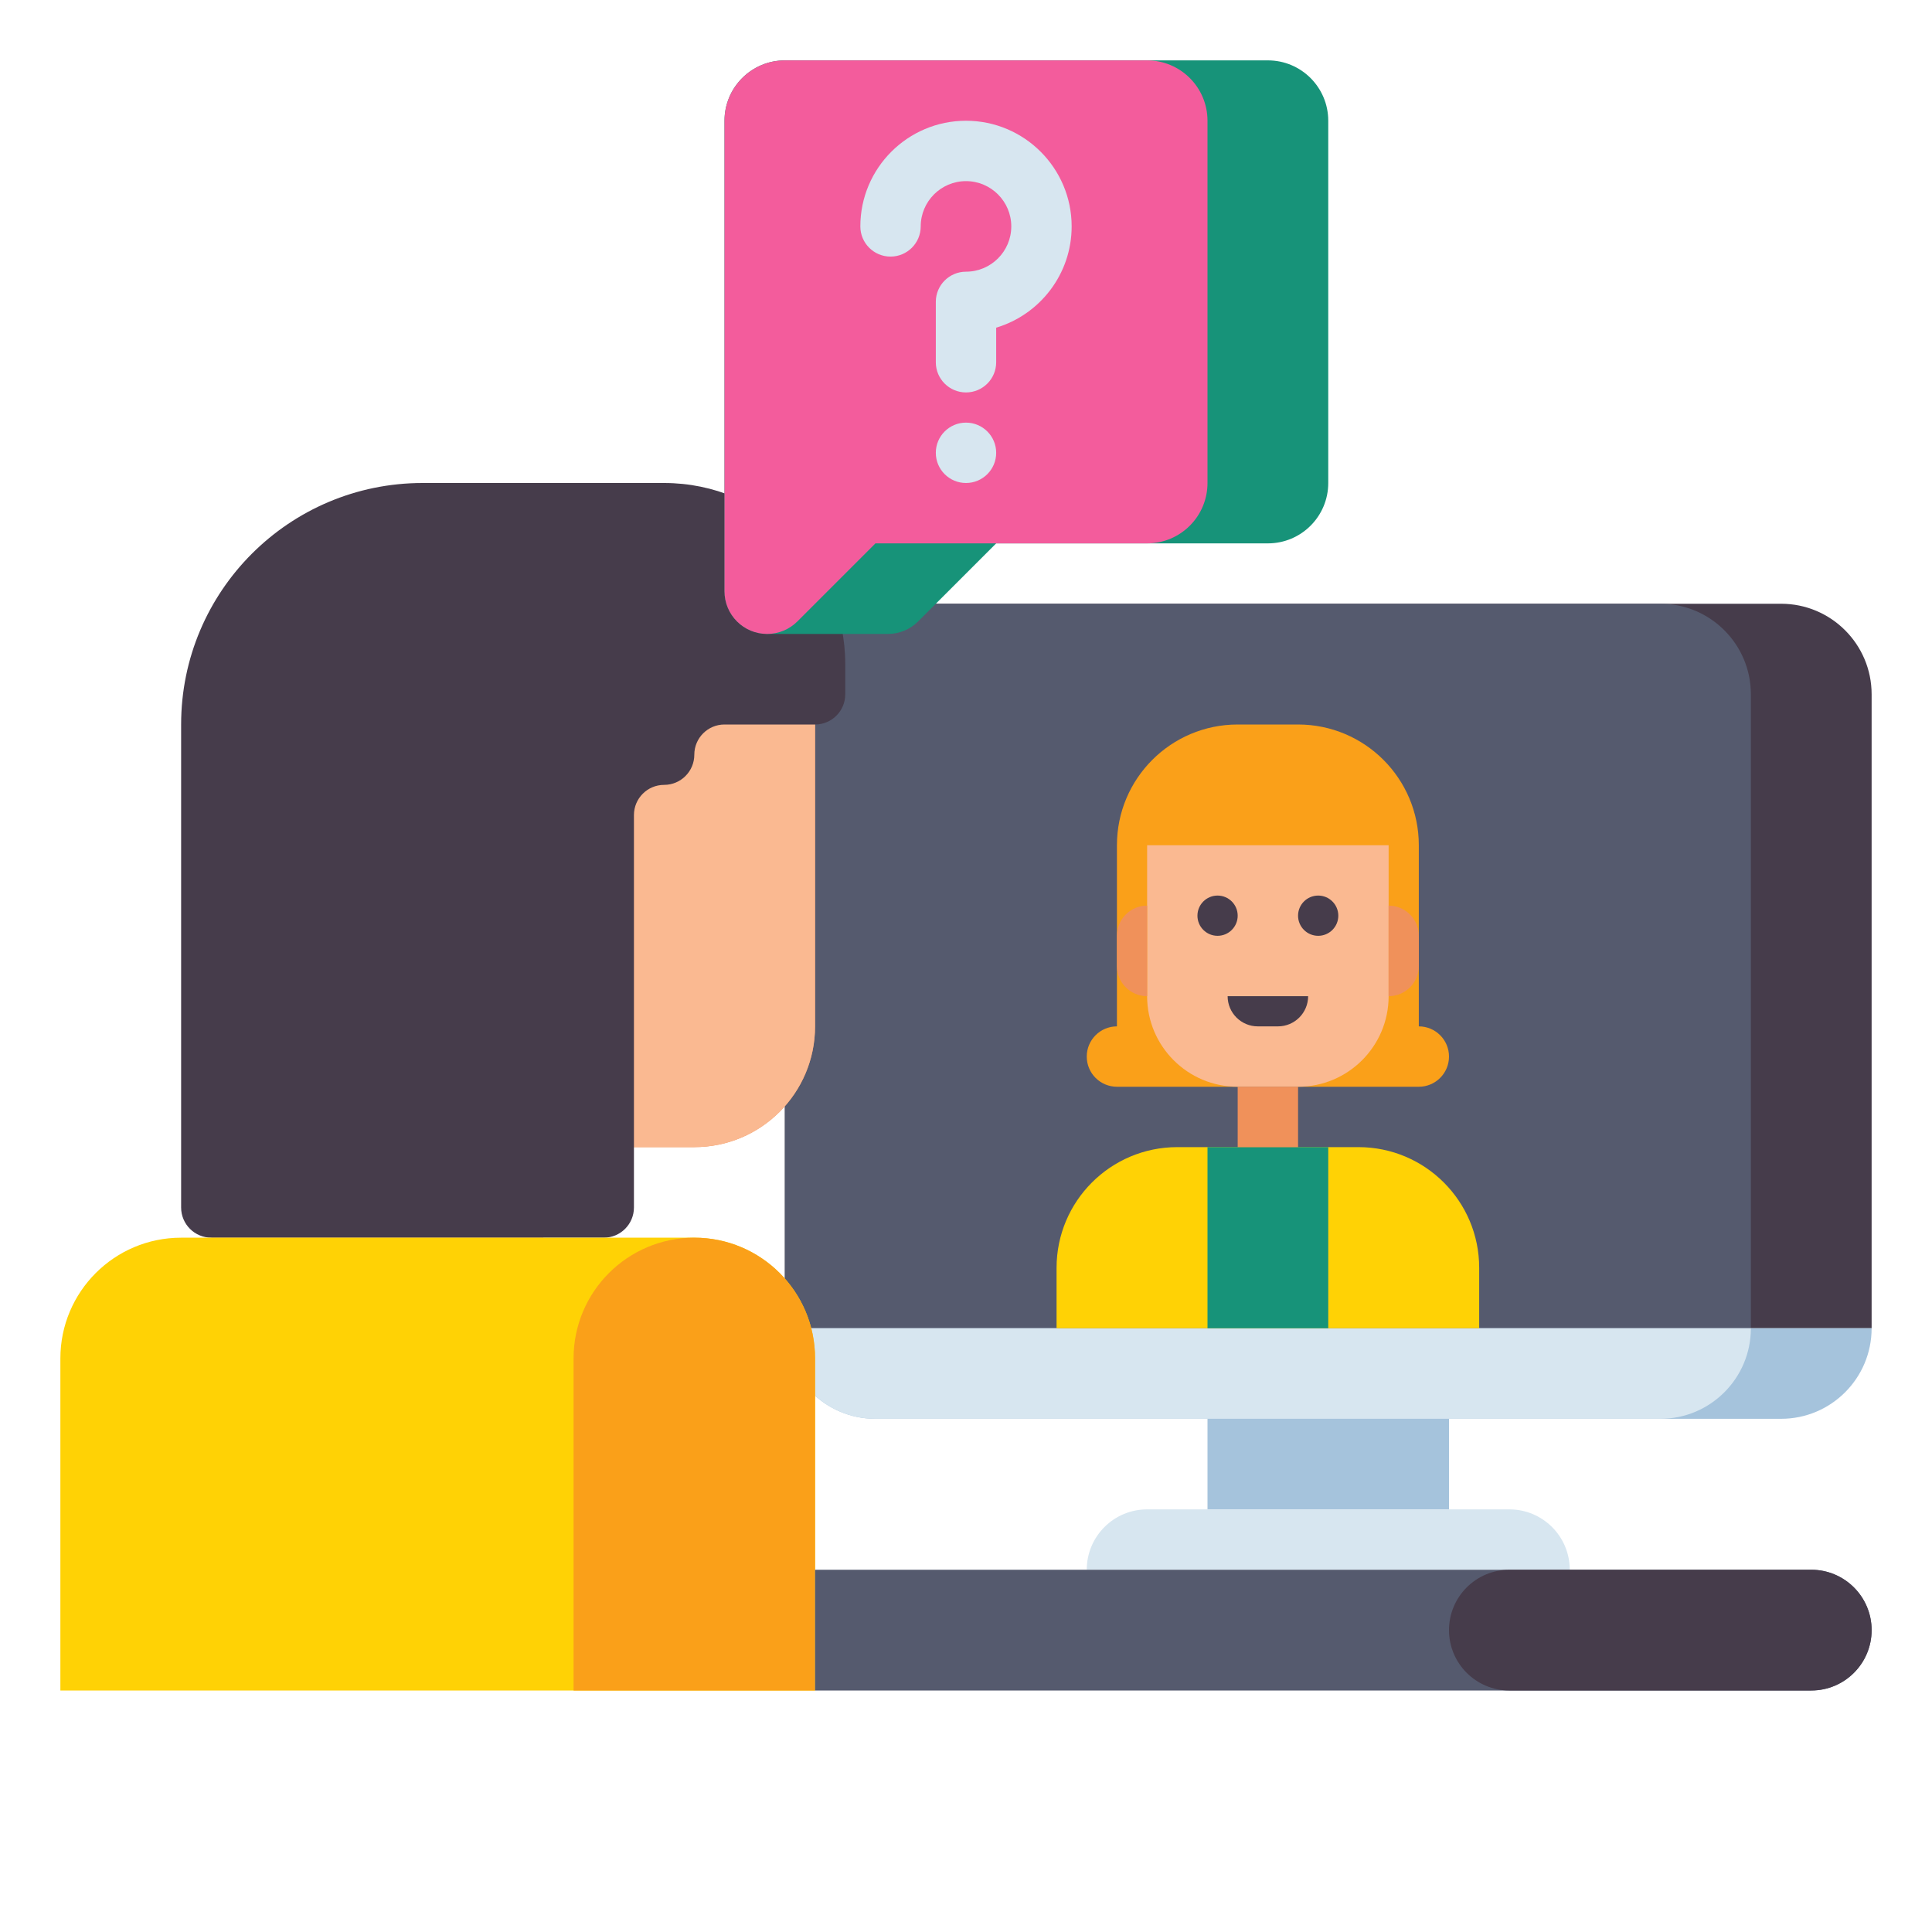 <svg width="512" height="512" viewBox="0 0 512 512" fill="none" xmlns="http://www.w3.org/2000/svg">
<path d="M496 352H208V184C208 170.745 218.745 160 232 160H472C485.255 160 496 170.745 496 184V352Z" fill="#463C4B"/>
<path d="M464 352H208V184C208 170.745 218.745 160 232 160H440C453.255 160 464 170.745 464 184V352Z" fill="#555A6E"/>
<path d="M472 376H232C218.745 376 208 365.255 208 352H496C496 365.255 485.255 376 472 376Z" fill="#A5C3DC"/>
<path d="M440 376H232C218.745 376 208 365.255 208 352H464C464 365.255 453.255 376 440 376Z" fill="#D7E6F0"/>
<path d="M384 376H320V400H384V376Z" fill="#A5C3DC"/>
<path d="M416 416H288C288 407.163 295.163 400 304 400H400C408.837 400 416 407.163 416 416Z" fill="#D7E6F0"/>
<path d="M376 272V224C376 206.327 361.673 192 344 192H328C310.327 192 296 206.327 296 224V272C291.582 272 288 275.582 288 280C288 284.418 291.582 288 296 288H376C380.418 288 384 284.418 384 280C384 275.582 380.418 272 376 272Z" fill="#FAA019"/>
<path d="M344 288H328C314.745 288 304 277.255 304 264V224H368V264C368 277.255 357.255 288 344 288Z" fill="#FAB991"/>
<path d="M304 264V240C299.582 240 296 243.582 296 248V256C296 260.418 299.582 264 304 264Z" fill="#F0915A"/>
<path d="M368 264C372.418 264 376 260.418 376 256V248C376 243.582 372.418 240 368 240V264Z" fill="#F0915A"/>
<path d="M322.667 248C325.612 248 328 245.612 328 242.667C328 239.722 325.612 237.334 322.667 237.334C319.722 237.334 317.334 239.722 317.334 242.667C317.334 245.612 319.722 248 322.667 248Z" fill="#463C4B"/>
<path d="M349.333 248C352.278 248 354.666 245.612 354.666 242.667C354.666 239.722 352.278 237.334 349.333 237.334C346.388 237.334 344 239.722 344 242.667C344 245.612 346.388 248 349.333 248Z" fill="#463C4B"/>
<path d="M338.667 272H333.334C328.916 272 325.334 268.418 325.334 264H346.667C346.667 268.418 343.085 272 338.667 272Z" fill="#463C4B"/>
<path d="M360 304H312C294.327 304 280 318.327 280 336V352H392V336C392 318.327 377.673 304 360 304Z" fill="#FFD205"/>
<path d="M184 304H144V328H56V192C56 156.654 84.654 128 120 128H152C187.346 128 216 156.654 216 192V272C216 289.673 201.673 304 184 304Z" fill="#F0915A"/>
<path d="M184 304H160C151.163 304 144 296.837 144 288V128H152C187.346 128 216 156.654 216 192V272C216 289.673 201.673 304 184 304Z" fill="#FAB991"/>
<path d="M176 128H112C76.654 128 48 156.654 48 192V320C48 324.418 51.582 328 56 328H160C164.418 328 168 324.418 168 320V216C168 211.582 171.582 208 176 208C180.418 208 184 204.418 184 200C184 195.582 187.582 192 192 192H216C220.418 192 224 188.418 224 184V176C224 149.49 202.51 128 176 128Z" fill="#463C4B"/>
<path d="M16 448H216V360C216 342.327 201.673 328 184 328H48C30.327 328 16 342.327 16 360V448Z" fill="#FFD205"/>
<path d="M152 448H216V360C216 342.327 201.673 328 184 328C166.327 328 152 342.327 152 360V448Z" fill="#FAA019"/>
<path d="M480 416H216V448H480C488.837 448 496 440.837 496 432C496 423.163 488.837 416 480 416Z" fill="#555A6E"/>
<path d="M480 416H400C391.163 416 384 423.163 384 432C384 440.837 391.163 448 400 448H480C488.837 448 496 440.837 496 432C496 423.163 488.837 416 480 416Z" fill="#463C4B"/>
<path d="M352 304H320V352H352V304Z" fill="#179379"/>
<path d="M344 288H328V304H344V288Z" fill="#F0915A"/>
<path d="M192 32V156.686C192 162.934 197.065 168 203.314 168H235.314C238.315 168 241.192 166.808 243.314 164.686L264 144H336C344.837 144 352 136.837 352 128V32C352 23.163 344.837 16 336 16H208C199.163 16 192 23.163 192 32Z" fill="#179379"/>
<path d="M192 32V156.686C192 162.934 197.065 168 203.314 168C206.315 168 209.192 166.808 211.314 164.686L232 144H304C312.837 144 320 136.837 320 128V32C320 23.163 312.837 16 304 16H208C199.163 16 192 23.163 192 32Z" fill="#F35C9C"/>
<path d="M256 104C251.582 104 248 100.418 248 96V80C248 75.582 251.582 72 256 72C262.617 72 268 66.617 268 60C268 53.383 262.617 48 256 48C249.383 48 244 53.383 244 60C244 64.418 240.418 68 236 68C231.582 68 228 64.418 228 60C228 44.561 240.561 32 256 32C271.439 32 284 44.561 284 60C284 72.66 275.554 83.385 264 86.836V96C264 100.418 260.418 104 256 104Z" fill="#D7E6F0"/>
<path d="M256 128C260.418 128 264 124.418 264 120C264 115.582 260.418 112 256 112C251.582 112 248 115.582 248 120C248 124.418 251.582 128 256 128Z" fill="#D7E6F0"/>
</svg>

